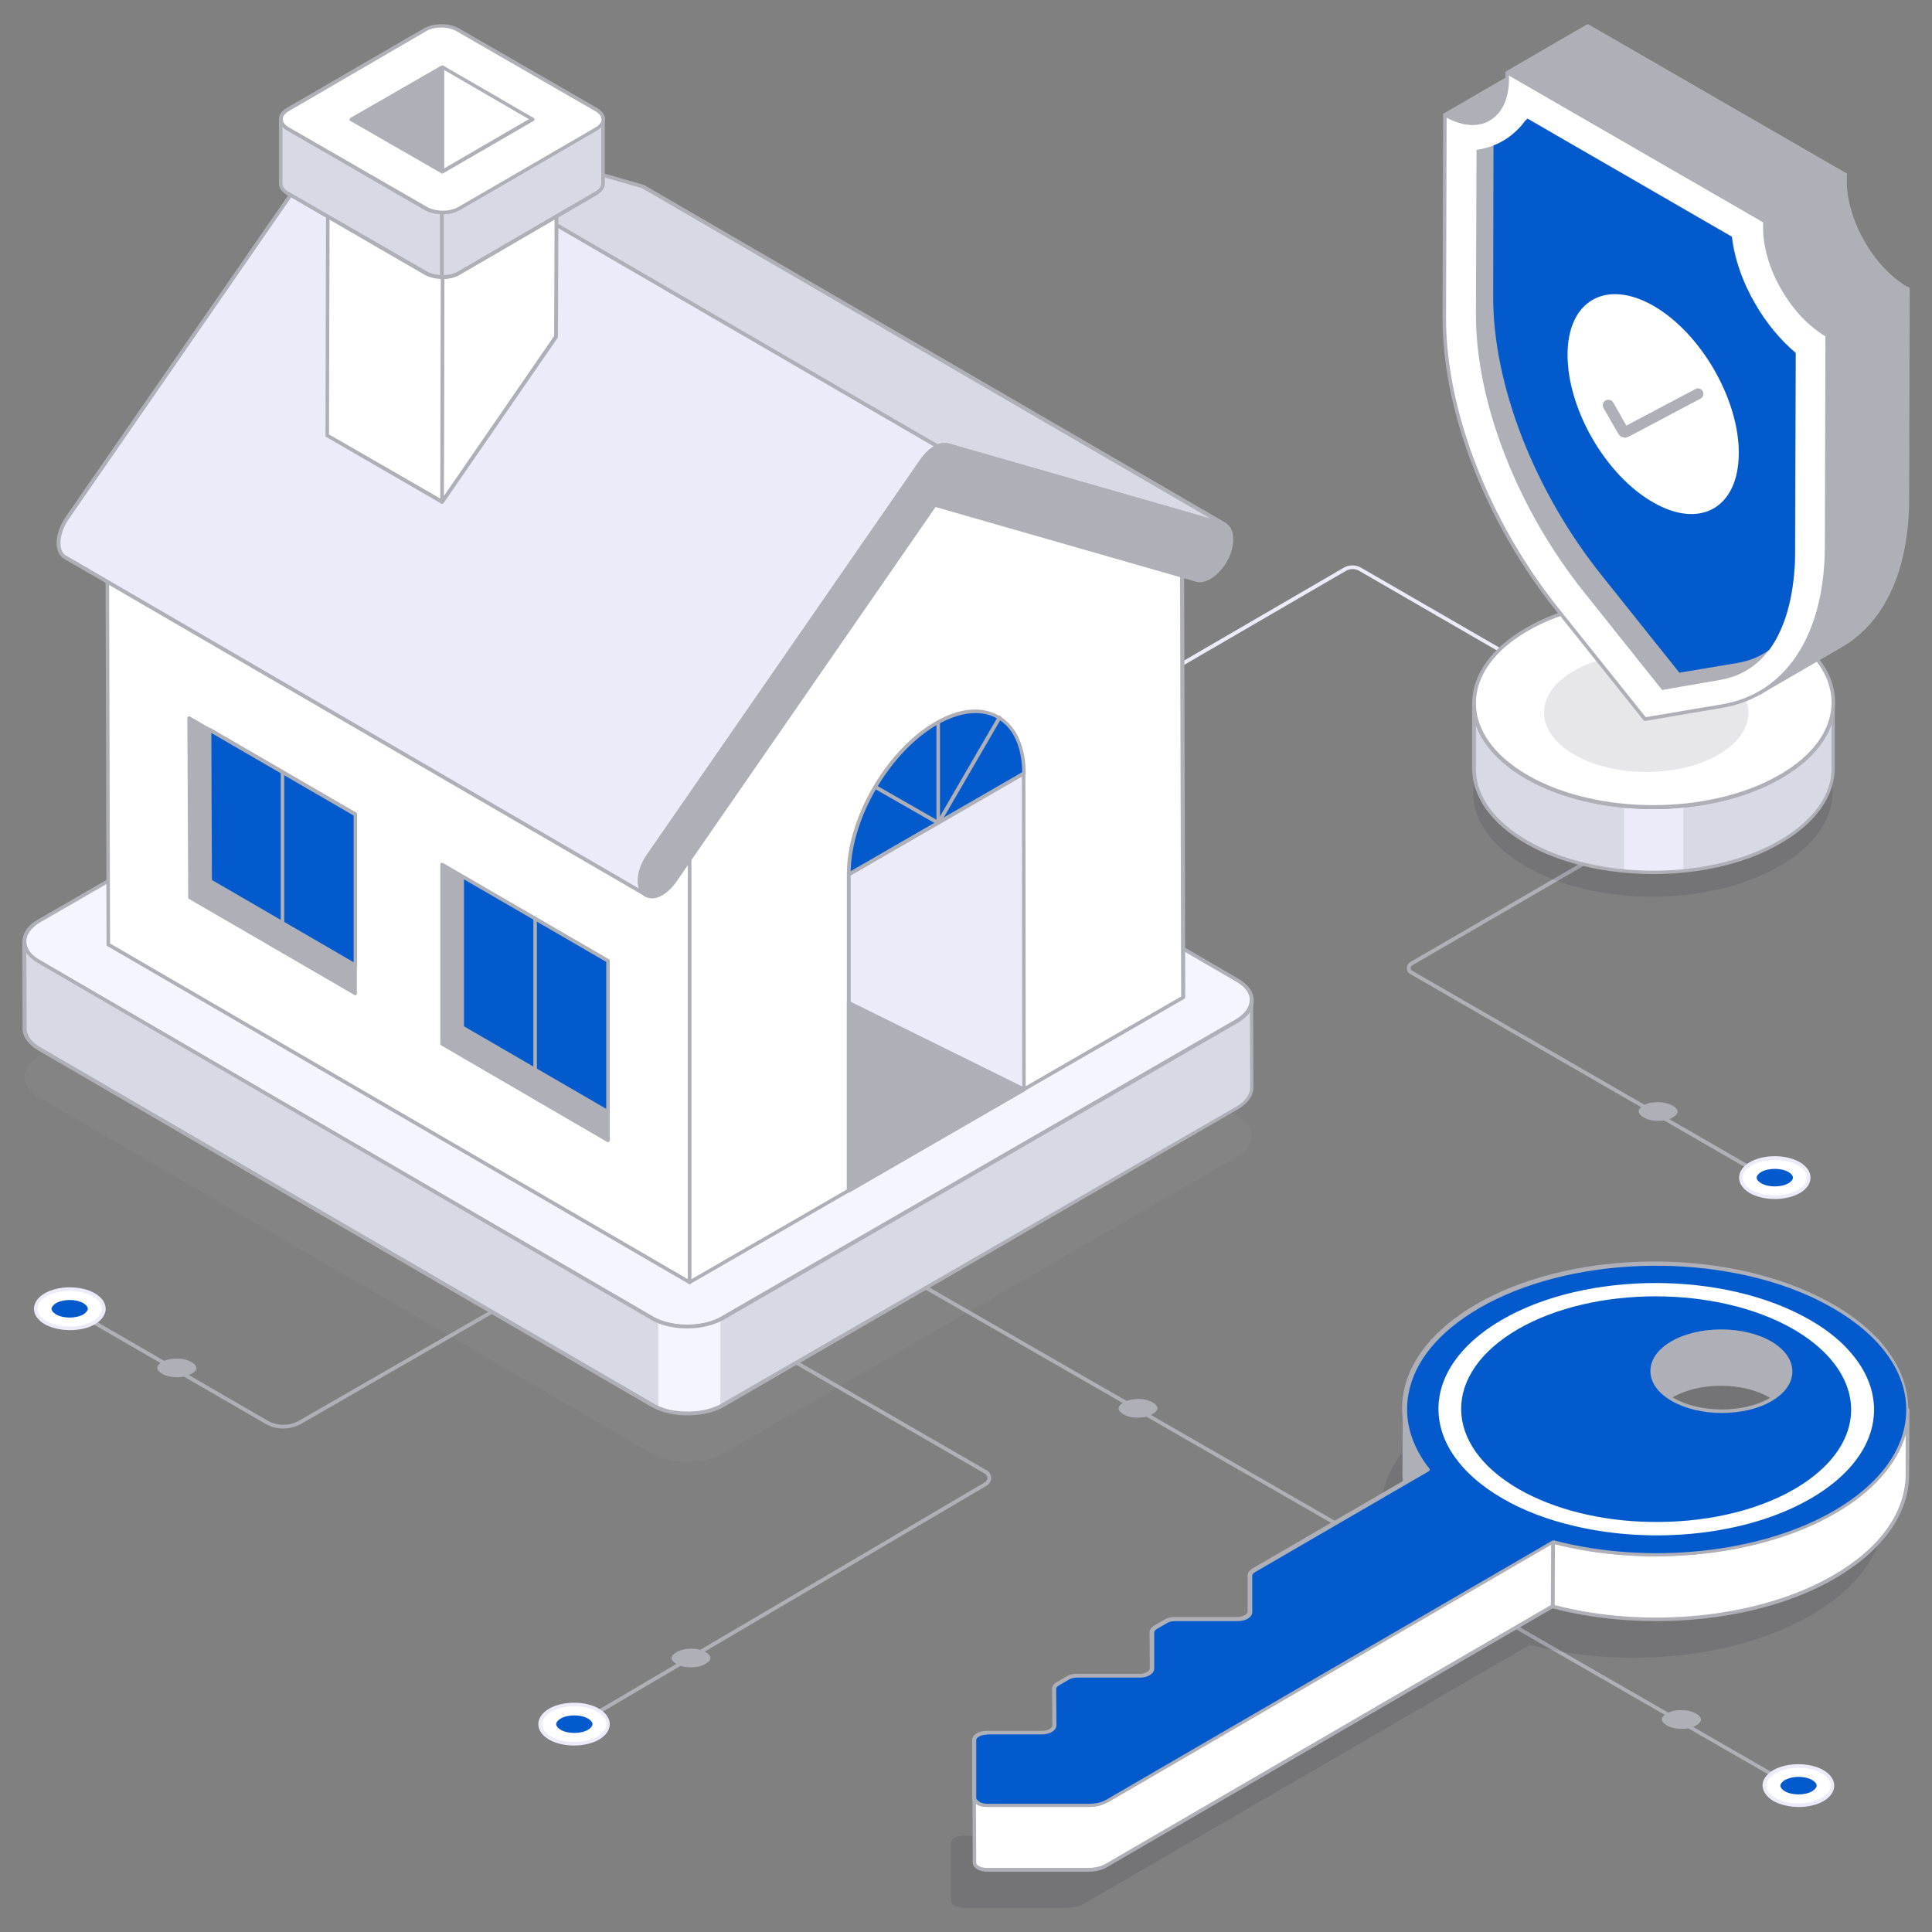 <svg width="180" height="180" viewBox="0 0 180 180" fill="none" xmlns="http://www.w3.org/2000/svg">
<rect x="0" y="0" width="180" height="180" fill="#808080" stroke="none"/>
<path d="M168.026 167.182C167.999 167.182 167.972 167.182 167.945 167.154L81.79 117.6C81.708 117.545 81.681 117.436 81.735 117.354C81.79 117.273 81.899 117.245 81.981 117.3L168.108 166.854C168.19 166.909 168.217 167.018 168.163 167.1C168.135 167.127 168.081 167.182 168.026 167.182Z" fill="#AEAFB7"/>
<path d="M165.355 167.645C164.1 166.936 164.1 165.763 165.327 165.054C166.554 164.345 168.573 164.345 169.827 165.054C171.082 165.763 171.082 166.936 169.854 167.645C168.6 168.354 166.582 168.354 165.355 167.645Z" fill="white"/>
<path d="M167.591 168.354C166.745 168.354 165.9 168.163 165.245 167.809C164.591 167.427 164.236 166.909 164.209 166.363C164.209 165.818 164.564 165.3 165.218 164.918C166.5 164.182 168.6 164.182 169.882 164.918C170.536 165.3 170.891 165.818 170.891 166.363C170.891 166.909 170.536 167.427 169.882 167.809C169.282 168.163 168.436 168.354 167.591 168.354ZM167.564 164.7C166.773 164.7 166.009 164.863 165.409 165.218C164.864 165.518 164.564 165.927 164.564 166.363C164.564 166.8 164.864 167.209 165.409 167.509C166.609 168.191 168.545 168.191 169.718 167.509C170.264 167.209 170.564 166.8 170.564 166.363C170.564 165.927 170.264 165.518 169.718 165.218C169.145 164.863 168.354 164.7 167.564 164.7Z" fill="#EBEBF9"/>
<path d="M167.564 165.545C168.055 165.545 168.519 165.655 168.846 165.845C169.119 166.009 169.255 166.2 169.255 166.364C169.255 166.527 169.091 166.718 168.846 166.882C168.519 167.073 168.055 167.182 167.564 167.182C167.073 167.182 166.609 167.073 166.282 166.882C166.009 166.718 165.873 166.527 165.873 166.364C165.873 166.2 166.037 166.009 166.282 165.845C166.637 165.655 167.1 165.545 167.564 165.545Z" fill="#025ACD"/>
<path d="M165.818 110.591C165.79 110.591 165.763 110.591 165.736 110.564L131.372 90.737C131.181 90.627 131.072 90.437 131.072 90.191C131.072 89.973 131.181 89.755 131.372 89.646L165.518 69.818C165.6 69.764 165.709 69.791 165.763 69.873C165.818 69.955 165.79 70.064 165.709 70.118L131.563 89.946C131.481 90 131.427 90.082 131.427 90.191C131.427 90.3 131.481 90.382 131.563 90.437L165.927 110.264C166.009 110.318 166.036 110.428 165.981 110.509C165.927 110.537 165.872 110.591 165.818 110.591Z" fill="#AEAFB7"/>
<path d="M52.309 161.7C52.255 161.7 52.2 161.673 52.173 161.618C52.118 161.536 52.146 161.427 52.227 161.373L91.746 138.109C91.882 138.027 91.991 137.864 91.991 137.7C91.991 137.536 91.909 137.373 91.746 137.291L61.227 119.673C61.146 119.618 61.118 119.509 61.173 119.427C61.227 119.345 61.337 119.318 61.418 119.373L91.936 136.991C92.182 137.127 92.346 137.4 92.346 137.7C92.346 138 92.182 138.273 91.936 138.409L52.418 161.673C52.364 161.7 52.337 161.7 52.309 161.7Z" fill="#AEAFB7"/>
<path d="M26.373 133.091C25.8 133.091 25.227 132.954 24.737 132.654L6.491 122.1C6.409 122.045 6.382 121.936 6.437 121.854C6.491 121.773 6.6 121.745 6.682 121.8L24.927 132.354C25.828 132.873 26.973 132.873 27.873 132.354L46.255 121.773C46.337 121.718 46.446 121.745 46.5 121.827C46.555 121.909 46.528 122.018 46.446 122.073L28.064 132.654C27.518 132.954 26.946 133.091 26.373 133.091Z" fill="#AEAFB7"/>
<path d="M8.728 120.654C9.982 121.363 9.982 122.536 8.755 123.245C7.528 123.954 5.509 123.954 4.255 123.245C3 122.536 3 121.363 4.228 120.654C5.455 119.945 7.5 119.918 8.728 120.654Z" fill="white"/>
<path d="M6.519 123.927C5.673 123.927 4.828 123.736 4.173 123.382C3.519 123 3.164 122.482 3.164 121.936C3.164 121.391 3.519 120.873 4.173 120.491C5.455 119.754 7.555 119.754 8.837 120.491C9.491 120.873 9.846 121.391 9.846 121.936C9.846 122.482 9.491 123 8.837 123.382C8.182 123.763 7.337 123.927 6.519 123.927ZM6.491 120.273C5.7 120.273 4.937 120.436 4.337 120.791C3.791 121.091 3.491 121.5 3.491 121.936C3.491 122.373 3.791 122.782 4.337 123.082C5.537 123.763 7.473 123.763 8.646 123.082C9.191 122.782 9.491 122.373 9.491 121.936C9.491 121.5 9.191 121.091 8.646 120.791C8.046 120.436 7.255 120.273 6.491 120.273Z" fill="#EBEBF9"/>
<path d="M6.492 122.755C6.001 122.755 5.537 122.645 5.21 122.455C4.937 122.291 4.801 122.1 4.801 121.936C4.801 121.773 4.964 121.582 5.21 121.418C5.537 121.227 6.001 121.118 6.492 121.118C6.983 121.118 7.446 121.227 7.774 121.418C8.046 121.582 8.183 121.773 8.183 121.936C8.183 122.1 8.019 122.291 7.774 122.455C7.446 122.645 6.983 122.755 6.492 122.755Z" fill="#025ACD"/>
<path d="M16.501 128.318C15.983 128.318 15.465 128.209 15.11 127.991C14.81 127.827 14.646 127.609 14.646 127.445C14.646 127.255 14.81 127.064 15.083 126.9C15.437 126.682 15.928 126.573 16.447 126.573C16.965 126.573 17.483 126.682 17.837 126.9C18.137 127.064 18.301 127.282 18.301 127.445C18.301 127.636 18.137 127.827 17.865 127.991C17.51 128.182 17.019 128.318 16.501 128.318Z" fill="#AEAFB7"/>
<path d="M92.128 72.491C92.073 72.491 92.019 72.464 91.991 72.409C91.937 72.327 91.964 72.218 92.046 72.164L125.209 52.882C125.7 52.609 126.3 52.609 126.791 52.882L160.173 72.164C160.255 72.218 160.282 72.327 160.228 72.409C160.173 72.491 160.064 72.518 159.982 72.464L126.628 53.182C126.246 52.964 125.782 52.964 125.4 53.182L92.237 72.464C92.21 72.491 92.155 72.491 92.128 72.491Z" fill="#EBEBF9"/>
<path d="M163.118 111C161.891 110.291 161.863 109.118 163.091 108.409C164.318 107.7 166.336 107.7 167.563 108.409C168.791 109.118 168.818 110.291 167.591 111C166.363 111.709 164.372 111.709 163.118 111Z" fill="white"/>
<path d="M165.355 111.709C164.509 111.709 163.664 111.518 163.036 111.163C162.382 110.782 162.027 110.263 162.027 109.718C162.027 109.172 162.382 108.654 163.036 108.272C164.318 107.536 166.391 107.536 167.673 108.272C168.327 108.654 168.682 109.172 168.682 109.718C168.682 110.263 168.327 110.782 167.673 111.163C167.046 111.518 166.2 111.709 165.355 111.709ZM163.2 110.863C164.4 111.545 166.309 111.545 167.509 110.863C168.055 110.563 168.355 110.154 168.355 109.718C168.355 109.282 168.055 108.872 167.509 108.572C166.309 107.891 164.4 107.891 163.2 108.572C162.655 108.872 162.355 109.282 162.355 109.718C162.355 110.127 162.655 110.536 163.2 110.863Z" fill="#EBEBF9"/>
<path d="M165.355 108.9C165.846 108.9 166.31 109.009 166.637 109.2C166.91 109.364 167.046 109.554 167.046 109.718C167.046 109.882 166.91 110.073 166.637 110.236C166.31 110.427 165.846 110.536 165.355 110.536C164.864 110.536 164.4 110.427 164.073 110.236C163.8 110.073 163.664 109.882 163.664 109.718C163.664 109.554 163.8 109.364 164.073 109.2C164.4 109.009 164.864 108.9 165.355 108.9Z" fill="#025ACD"/>
<path d="M154.445 102.682C154.963 102.682 155.454 102.791 155.836 103.009C156.136 103.173 156.299 103.391 156.299 103.554C156.299 103.745 156.136 103.936 155.863 104.1C155.508 104.318 155.017 104.427 154.499 104.427C153.981 104.427 153.49 104.318 153.136 104.1C152.836 103.936 152.672 103.718 152.672 103.554C152.672 103.363 152.836 103.173 153.108 103.009C153.408 102.791 153.926 102.682 154.445 102.682Z" fill="#AEAFB7"/>
<path d="M55.718 161.918C56.945 161.209 56.972 160.036 55.745 159.327C54.518 158.618 52.499 158.618 51.272 159.327C50.045 160.036 50.018 161.209 51.245 161.918C52.472 162.627 54.49 162.655 55.718 161.918Z" fill="white"/>
<path d="M53.482 162.627C52.636 162.627 51.791 162.436 51.163 162.082C50.509 161.7 50.154 161.182 50.154 160.636C50.154 160.091 50.509 159.573 51.163 159.191C52.445 158.455 54.545 158.455 55.8 159.191C56.454 159.573 56.809 160.091 56.809 160.636C56.809 161.182 56.454 161.7 55.8 162.082C55.172 162.436 54.327 162.627 53.482 162.627ZM53.509 158.973C52.718 158.973 51.954 159.136 51.354 159.491C50.809 159.818 50.509 160.227 50.509 160.636C50.509 161.073 50.809 161.455 51.354 161.782C52.527 162.464 54.463 162.464 55.663 161.782C56.209 161.455 56.509 161.045 56.509 160.636C56.509 160.2 56.209 159.818 55.663 159.491C55.063 159.136 54.3 158.973 53.509 158.973Z" fill="#EBEBF9"/>
<path d="M53.509 159.818C53.018 159.818 52.555 159.927 52.227 160.118C51.955 160.282 51.818 160.473 51.818 160.637C51.818 160.8 51.955 160.991 52.227 161.155C52.555 161.346 53.018 161.455 53.509 161.455C54 161.455 54.464 161.346 54.791 161.155C55.064 160.991 55.2 160.8 55.2 160.637C55.2 160.473 55.064 160.282 54.791 160.118C54.464 159.927 54 159.818 53.509 159.818Z" fill="#025ACD"/>
<path d="M64.417 153.6C63.899 153.6 63.408 153.709 63.026 153.927C62.726 154.091 62.562 154.309 62.562 154.473C62.562 154.664 62.726 154.855 62.999 155.018C63.353 155.236 63.844 155.346 64.362 155.346C64.881 155.346 65.372 155.236 65.726 155.018C66.026 154.855 66.19 154.636 66.19 154.473C66.19 154.282 66.026 154.091 65.753 153.927C65.426 153.709 64.935 153.6 64.417 153.6Z" fill="#AEAFB7"/>
<path d="M106.064 130.336C105.545 130.336 105.054 130.446 104.673 130.664C104.373 130.827 104.209 131.046 104.209 131.209C104.209 131.4 104.373 131.591 104.645 131.755C105 131.973 105.491 132.082 106.009 132.082C106.527 132.082 107.018 131.973 107.373 131.755C107.673 131.591 107.836 131.373 107.836 131.209C107.836 131.018 107.673 130.827 107.4 130.664C107.073 130.473 106.582 130.336 106.064 130.336Z" fill="#AEAFB7"/>
<g opacity="0.1">
<path d="M3.653 98.4C1.826 99.464 1.826 101.155 3.626 102.218L60.762 135.436C62.562 136.473 65.508 136.473 67.335 135.436L115.253 107.755C117.08 106.691 117.08 105 115.28 103.964L58.144 70.746C56.344 69.682 53.399 69.682 51.571 70.746L3.653 98.4Z" fill="#AEAFB7"/>
</g>
<path d="M3.653 85.8C1.826 86.864 1.826 88.554 3.626 89.618L60.762 122.836C62.562 123.873 65.508 123.873 67.335 122.836L115.253 95.154C117.08 94.091 117.08 92.4 115.28 91.364L58.144 58.118C56.344 57.054 53.399 57.054 51.571 58.118L3.653 85.8Z" fill="#F5F5FF"/>
<path d="M64.036 123.764C62.809 123.764 61.609 123.491 60.681 122.945L3.545 89.754C2.618 89.209 2.1 88.5 2.1 87.709C2.1 86.918 2.618 86.182 3.545 85.664L51.463 57.982C53.318 56.918 56.345 56.918 58.2 57.982L115.363 91.173C116.291 91.718 116.809 92.427 116.809 93.218C116.809 94.009 116.291 94.745 115.336 95.264L67.418 122.945C66.49 123.491 65.263 123.764 64.036 123.764ZM3.736 85.936C2.918 86.427 2.454 87.055 2.454 87.709C2.454 88.364 2.891 88.991 3.709 89.454L60.845 122.673C62.59 123.682 65.481 123.682 67.254 122.673L115.172 94.991C115.991 94.5 116.454 93.873 116.454 93.218C116.454 92.564 116.018 91.936 115.2 91.473L58.063 58.255C56.318 57.245 53.427 57.245 51.654 58.255L3.736 85.936Z" fill="#AEAFB7"/>
<path d="M116.646 101.318C116.646 102 116.182 102.709 115.282 103.254L67.391 130.882L67.337 130.909C66.464 131.4 65.346 131.673 64.2 131.7C62.946 131.727 61.718 131.482 60.764 130.936L3.655 97.718C2.755 97.2 2.318 96.518 2.318 95.809L2.291 87.709C2.291 88.391 2.755 89.073 3.655 89.591L60.791 122.809C61.746 123.354 63 123.627 64.255 123.573C65.373 123.545 66.491 123.3 67.364 122.809L67.418 122.782L115.282 95.154C116.209 94.609 116.646 93.927 116.646 93.245V101.318Z" fill="#D7D9E5"/>
<path d="M64.255 78.218L9.982 46.746L10.091 88.009L64.255 119.455V78.218Z" fill="white"/>
<path d="M64.255 119.646C64.227 119.646 64.2 119.646 64.173 119.618L10.009 88.146C9.955 88.118 9.927 88.064 9.927 88.009L9.818 46.746C9.818 46.691 9.846 46.637 9.9 46.609C9.955 46.582 10.009 46.582 10.064 46.609L64.337 78.082C64.391 78.109 64.418 78.164 64.418 78.218V119.455C64.418 119.509 64.391 119.564 64.337 119.591C64.309 119.618 64.282 119.646 64.255 119.646ZM10.255 87.9L64.091 119.182V78.328L10.146 47.046L10.255 87.9Z" fill="#AEAFB7"/>
<path d="M17.619 66.9L33.11 75.873V92.564L17.701 83.619L17.619 66.9Z" fill="#AEAFB7"/>
<path d="M33.11 92.728C33.082 92.728 33.055 92.728 33.028 92.701L17.619 83.755C17.564 83.728 17.537 83.673 17.537 83.619L17.455 66.9C17.455 66.846 17.482 66.791 17.537 66.764C17.591 66.737 17.646 66.737 17.701 66.764L33.164 75.737C33.219 75.764 33.246 75.819 33.246 75.873V92.564C33.246 92.619 33.219 92.673 33.164 92.701C33.164 92.728 33.137 92.728 33.11 92.728ZM17.864 83.51L32.919 92.264V75.955L17.782 67.173L17.864 83.51Z" fill="#AEAFB7"/>
<path d="M56.647 89.537V106.255L41.184 97.255V80.537L56.647 89.537Z" fill="#AEAFB7"/>
<path d="M56.647 106.419C56.62 106.419 56.592 106.419 56.565 106.391L41.101 97.391C41.047 97.364 41.02 97.309 41.02 97.255V80.537C41.02 80.482 41.047 80.428 41.101 80.4C41.156 80.373 41.21 80.373 41.265 80.4L56.729 89.373C56.783 89.4 56.81 89.455 56.81 89.509V106.228C56.81 106.282 56.783 106.337 56.729 106.364C56.701 106.419 56.674 106.419 56.647 106.419ZM41.347 97.146L56.483 105.928V89.591L41.347 80.809V97.146Z" fill="#AEAFB7"/>
<path d="M33.109 75.873V89.946L19.555 82.064L19.5 67.991L33.109 75.873Z" fill="#025ACD"/>
<path d="M33.109 90.109C33.081 90.109 33.054 90.109 33.027 90.082L19.5 82.2C19.445 82.173 19.418 82.118 19.418 82.064L19.363 67.964C19.363 67.909 19.391 67.855 19.445 67.828C19.5 67.8 19.554 67.8 19.609 67.828L33.191 75.709C33.245 75.737 33.272 75.791 33.272 75.846V89.918C33.272 89.973 33.245 90.028 33.191 90.055C33.163 90.109 33.136 90.109 33.109 90.109ZM19.745 81.982L32.945 89.646V75.982L19.691 68.291L19.745 81.982Z" fill="#AEAFB7"/>
<path d="M56.646 89.537V103.637L43.037 95.727V81.627L56.646 89.537Z" fill="#025ACD"/>
<path d="M56.646 103.8C56.618 103.8 56.591 103.8 56.564 103.773L42.955 95.864C42.9 95.837 42.873 95.782 42.873 95.728V81.655C42.873 81.6 42.9 81.546 42.955 81.519C43.009 81.491 43.064 81.491 43.118 81.519L56.728 89.4C56.782 89.428 56.809 89.482 56.809 89.537V103.637C56.809 103.691 56.782 103.746 56.728 103.773C56.7 103.8 56.673 103.8 56.646 103.8ZM43.228 95.618L56.482 103.309V89.618L43.228 81.928V95.618Z" fill="#AEAFB7"/>
<path d="M49.855 99.736C49.773 99.736 49.691 99.654 49.691 99.573V85.664C49.691 85.582 49.773 85.5 49.855 85.5C49.937 85.5 50.019 85.582 50.019 85.664V99.573C50.019 99.654 49.937 99.736 49.855 99.736Z" fill="#AEAFB7"/>
<path d="M26.318 86.1C26.236 86.1 26.154 86.018 26.154 85.936V72.027C26.154 71.946 26.236 71.864 26.318 71.864C26.4 71.864 26.482 71.946 26.482 72.027V85.936C26.482 86.018 26.4 86.1 26.318 86.1Z" fill="#AEAFB7"/>
<path d="M87.056 45.055L64.256 78.218V119.455L110.238 92.918L110.129 51.682L87.056 45.055Z" fill="white"/>
<path d="M64.255 119.646C64.228 119.646 64.201 119.646 64.174 119.618C64.119 119.591 64.092 119.537 64.092 119.482V78.218C64.092 78.191 64.092 78.136 64.119 78.109L86.946 44.946C87.001 44.891 87.055 44.864 87.137 44.891L110.183 51.518C110.265 51.546 110.319 51.6 110.319 51.682L110.428 92.918C110.428 92.973 110.401 93.027 110.346 93.055L64.365 119.591C64.31 119.618 64.283 119.646 64.255 119.646ZM64.419 78.273V119.182L110.046 92.837L109.937 51.818L87.137 45.273L64.419 78.273Z" fill="#AEAFB7"/>
<path d="M79.065 81.491C79.037 76.309 82.692 70.009 87.192 67.391C91.692 64.773 95.374 66.873 95.401 72.055L79.065 81.491Z" fill="#025ACD"/>
<path d="M79.064 81.655C79.037 81.655 79.01 81.655 78.982 81.628C78.928 81.6 78.9 81.546 78.9 81.491C78.873 76.255 82.582 69.873 87.11 67.255C89.346 65.946 91.473 65.755 93.082 66.682C94.664 67.609 95.564 69.519 95.564 72.082C95.564 72.137 95.537 72.191 95.482 72.219L79.146 81.655C79.146 81.655 79.091 81.655 79.064 81.655ZM90.873 66.437C89.782 66.437 88.555 66.819 87.3 67.528C82.937 70.064 79.364 76.119 79.255 81.164L95.237 71.946C95.21 69.573 94.391 67.773 92.919 66.955C92.319 66.6 91.637 66.437 90.873 66.437Z" fill="#AEAFB7"/>
<path d="M87.41 76.855C87.328 76.855 87.246 76.773 87.246 76.692V67.31C87.246 67.228 87.328 67.146 87.41 67.146C87.492 67.146 87.573 67.228 87.573 67.31V76.692C87.573 76.773 87.492 76.855 87.41 76.855Z" fill="#AEAFB7"/>
<path d="M87.408 76.664L93.108 66.873Z" fill="white"/>
<path d="M87.409 76.855C87.382 76.855 87.354 76.855 87.327 76.828C87.245 76.773 87.218 76.664 87.272 76.582L92.972 66.764C93.027 66.682 93.136 66.655 93.218 66.71C93.3 66.764 93.327 66.873 93.272 66.955L87.573 76.773C87.518 76.828 87.463 76.855 87.409 76.855Z" fill="#AEAFB7"/>
<path d="M87.409 76.664L81.545 73.336Z" fill="white"/>
<path d="M87.409 76.855C87.382 76.855 87.355 76.855 87.327 76.828L81.464 73.473C81.382 73.418 81.355 73.309 81.409 73.228C81.464 73.146 81.573 73.118 81.655 73.173L87.518 76.528C87.6 76.582 87.627 76.691 87.573 76.773C87.518 76.828 87.464 76.855 87.409 76.855Z" fill="#AEAFB7"/>
<path d="M79.064 81.491V110.891L95.401 101.482L95.374 72.082L79.064 81.491Z" fill="#EBEBF9"/>
<path d="M79.064 111.082C79.037 111.082 79.01 111.082 78.982 111.055C78.928 111.028 78.9 110.973 78.9 110.918V81.491C78.9 81.437 78.928 81.382 78.982 81.355L95.291 71.946C95.346 71.918 95.4 71.918 95.455 71.946C95.51 71.973 95.537 72.028 95.537 72.082L95.564 101.482C95.564 101.537 95.537 101.591 95.482 101.618L79.146 111.055C79.146 111.055 79.091 111.082 79.064 111.082ZM79.255 81.573V110.591L95.237 101.346L95.21 72.355L79.255 81.573Z" fill="#AEAFB7"/>
<path d="M34.2 10.009L59.782 17.345C59.864 17.373 59.946 17.4 60.001 17.454L114.164 48.927C114.11 48.9 114.028 48.873 113.946 48.845L88.364 41.455C88.064 41.373 87.71 41.427 87.355 41.591L33.191 10.118C33.546 9.982 33.901 9.9 34.2 10.009Z" fill="#D7D9E5"/>
<path d="M114.164 49.091C114.136 49.091 114.109 49.091 114.082 49.064C114.027 49.036 113.973 49.009 113.891 48.982L88.309 41.646C88.064 41.564 87.736 41.618 87.409 41.782C87.355 41.809 87.3 41.809 87.245 41.782L33.082 10.282C33.027 10.255 33 10.2 33 10.118C33 10.064 33.054 10.009 33.109 9.982C33.518 9.791 33.927 9.737 34.255 9.846L59.836 17.182C59.946 17.209 60.027 17.236 60.109 17.291L114.245 48.737C114.327 48.791 114.355 48.9 114.3 48.982C114.273 49.064 114.218 49.091 114.164 49.091ZM88.064 41.264C88.173 41.264 88.309 41.291 88.418 41.318L112.8 48.328L59.918 17.591C59.864 17.564 59.809 17.537 59.727 17.509L34.145 10.146C33.982 10.091 33.791 10.091 33.573 10.146L87.327 41.373C87.6 41.318 87.818 41.264 88.064 41.264Z" fill="#AEAFB7"/>
<path d="M6.274 48.245L31.747 11.427C32.101 10.909 32.538 10.5 32.974 10.227C33.056 10.2 33.11 10.145 33.192 10.118L87.356 41.591C87.274 41.618 87.219 41.645 87.138 41.7C86.701 41.945 86.265 42.355 85.91 42.9L60.438 79.718C59.538 81.027 59.347 82.609 60.056 83.264C60.11 83.318 60.165 83.373 60.247 83.4L6.056 51.927C6.001 51.9 5.919 51.845 5.865 51.791C5.183 51.136 5.374 49.554 6.274 48.245Z" fill="#EBEBF9"/>
<path d="M60.219 83.564C60.191 83.564 60.164 83.564 60.137 83.537L5.973 52.064C5.891 52.009 5.809 51.955 5.755 51.9C4.991 51.191 5.155 49.555 6.137 48.136L31.61 11.318C31.991 10.773 32.428 10.364 32.891 10.091C32.946 10.064 33.028 10.037 33.082 10.009C33.137 9.982 33.219 9.982 33.273 10.009L87.409 41.455C87.464 41.482 87.491 41.536 87.491 41.618C87.491 41.673 87.437 41.727 87.382 41.755C87.3 41.782 87.246 41.809 87.191 41.864C86.755 42.109 86.373 42.491 86.019 43.009L60.546 79.827C59.7 81.055 59.51 82.555 60.137 83.155C60.191 83.209 60.219 83.237 60.3 83.264C60.382 83.318 60.41 83.427 60.355 83.509C60.328 83.537 60.273 83.564 60.219 83.564ZM6.41 48.355C5.564 49.582 5.373 51.082 6 51.655C6.055 51.709 6.082 51.736 6.164 51.764L59.564 82.8C59.264 81.982 59.537 80.7 60.3 79.609L85.773 42.791C86.128 42.273 86.564 41.864 87 41.591L33.164 10.309C33.137 10.336 33.082 10.336 33.055 10.364C32.619 10.609 32.237 10.991 31.882 11.509L6.41 48.355Z" fill="#AEAFB7"/>
<path d="M87.109 41.7C86.673 41.946 86.236 42.355 85.882 42.901L60.409 79.719C59.509 81.028 59.318 82.609 60.027 83.264C60.436 83.646 61.036 83.619 61.663 83.264C62.1 83.019 62.536 82.609 62.891 82.091L87.136 47.046L111.491 54.028C111.873 54.137 112.309 54.028 112.718 53.782C113.345 53.428 113.945 52.746 114.354 51.901C115.036 50.455 114.845 49.091 113.945 48.819L88.364 41.455C87.982 41.373 87.545 41.455 87.109 41.7Z" fill="#AEAFB7"/>
<path d="M60.737 83.7C60.41 83.7 60.137 83.591 59.892 83.373C59.128 82.664 59.292 81 60.273 79.609L85.746 42.791C86.128 42.246 86.564 41.837 87.028 41.564C87.519 41.291 87.983 41.182 88.392 41.319L113.973 48.655C114.328 48.764 114.601 49.009 114.737 49.364C115.037 50.019 114.928 51 114.492 51.982C114.083 52.828 113.455 53.537 112.773 53.946C112.283 54.218 111.819 54.328 111.41 54.191L87.164 47.237L63.001 82.173C62.619 82.719 62.183 83.128 61.719 83.4C61.392 83.591 61.064 83.7 60.737 83.7ZM87.192 41.864C86.783 42.109 86.346 42.519 86.019 43.009L60.546 79.828C59.701 81.055 59.51 82.555 60.137 83.128C60.464 83.455 60.983 83.428 61.583 83.1C62.019 82.855 62.401 82.473 62.755 81.955L87.001 46.909C87.055 46.855 87.11 46.828 87.192 46.855L111.546 53.837C111.846 53.919 112.228 53.837 112.637 53.618C113.237 53.264 113.837 52.582 114.192 51.819C114.601 50.946 114.71 50.073 114.437 49.5C114.328 49.228 114.137 49.064 113.892 48.982L88.31 41.646C88.01 41.537 87.601 41.618 87.192 41.864Z" fill="#AEAFB7"/>
<path d="M51.873 17.509L51.818 31.336L41.182 46.745L41.236 23.7L51.873 17.509Z" fill="white"/>
<path d="M41.181 46.936C41.154 46.936 41.154 46.936 41.127 46.936C41.045 46.909 41.018 46.854 41.018 46.773L41.072 23.727C41.072 23.673 41.099 23.618 41.154 23.591L51.79 17.4C51.845 17.373 51.899 17.373 51.954 17.4C52.008 17.427 52.036 17.482 52.036 17.536L51.981 31.363C51.981 31.391 51.981 31.445 51.954 31.473L41.318 46.882C41.29 46.909 41.236 46.936 41.181 46.936ZM41.399 23.809L41.345 46.227L51.627 31.309L51.681 17.836L41.399 23.809Z" fill="#AEAFB7"/>
<path d="M41.236 23.7L41.181 46.745L30.463 40.581L30.517 17.509L41.236 23.7Z" fill="white"/>
<path d="M41.181 46.936C41.153 46.936 41.126 46.936 41.099 46.909L30.408 40.718C30.353 40.691 30.326 40.636 30.326 40.582L30.381 17.536C30.381 17.482 30.408 17.427 30.462 17.4C30.517 17.373 30.572 17.373 30.626 17.4L41.317 23.591C41.372 23.618 41.399 23.673 41.399 23.727L41.344 46.773C41.344 46.827 41.317 46.882 41.263 46.909C41.235 46.909 41.208 46.936 41.181 46.936ZM30.653 40.473L41.017 46.445L41.072 23.782L30.708 17.809L30.653 40.473Z" fill="#AEAFB7"/>
<path d="M49.609 11.1V18.682L41.209 17.673V6.218L49.609 11.1Z" fill="white"/>
<path d="M49.608 18.873L41.181 17.837C41.099 17.837 41.018 17.755 41.018 17.673V6.218C41.018 6.164 41.045 6.109 41.099 6.082C41.154 6.055 41.209 6.055 41.263 6.082L49.69 10.964C49.745 10.991 49.772 11.046 49.772 11.1V18.709C49.772 18.764 49.745 18.818 49.718 18.846C49.69 18.846 49.663 18.873 49.608 18.873ZM41.372 17.509L49.445 18.491V11.182L41.372 6.491V17.509Z" fill="#AEAFB7"/>
<path d="M41.208 6.218V17.673L32.727 18.709V11.1L41.208 6.218Z" fill="#AEAFB7"/>
<path d="M32.726 18.873C32.672 18.873 32.644 18.846 32.617 18.818C32.59 18.791 32.562 18.736 32.562 18.682V11.073C32.562 11.018 32.59 10.964 32.644 10.937L41.126 6.055C41.181 6.027 41.235 6.027 41.29 6.055C41.344 6.082 41.372 6.136 41.372 6.191V17.645C41.372 17.727 41.317 17.809 41.208 17.809L32.726 18.873ZM32.89 11.209V18.518L41.044 17.537V6.491L32.89 11.209Z" fill="#AEAFB7"/>
<path d="M56.182 11.1V17.127C56.182 17.455 55.963 17.782 55.554 18L42.763 25.446C41.918 25.936 40.527 25.936 39.682 25.446L26.809 18.027C26.372 17.782 26.154 17.455 26.154 17.127V11.1C26.154 11.427 26.372 11.755 26.809 12L39.682 19.418C40.527 19.909 41.918 19.909 42.791 19.418L55.582 11.973C55.963 11.755 56.182 11.427 56.182 11.1Z" fill="#D7D9E5"/>
<path d="M41.208 25.991C40.608 25.991 40.036 25.855 39.572 25.609L26.727 18.164C26.263 17.891 25.99 17.509 25.99 17.1V11.073C25.99 10.991 26.072 10.909 26.154 10.909C26.236 10.909 26.317 10.991 26.317 11.073C26.317 11.345 26.536 11.618 26.89 11.836L39.763 19.255C40.581 19.718 41.89 19.718 42.681 19.255L55.472 11.809C55.827 11.618 56.017 11.345 56.017 11.073C56.017 10.991 56.099 10.909 56.181 10.909C56.263 10.909 56.345 10.991 56.345 11.073V17.1C56.345 17.509 56.072 17.864 55.636 18.137L42.845 25.582C42.381 25.855 41.808 25.991 41.208 25.991ZM26.317 11.836V17.1C26.317 17.373 26.508 17.645 26.89 17.864L39.763 25.282C40.581 25.745 41.89 25.745 42.681 25.282L55.472 17.837C55.827 17.645 56.017 17.373 56.017 17.1V11.836C55.908 11.945 55.799 12.027 55.636 12.109L42.845 19.555C41.917 20.073 40.499 20.073 39.572 19.555L26.727 12.136C26.563 12.055 26.427 11.945 26.317 11.836Z" fill="#AEAFB7"/>
<path d="M55.554 12L42.763 19.446C42.327 19.691 41.727 19.827 41.154 19.8V25.827C41.727 25.827 42.3 25.718 42.736 25.473L55.527 18.027C55.936 17.782 56.154 17.455 56.154 17.155V11.127C56.182 11.427 55.963 11.755 55.554 12Z" fill="#D7D9E5"/>
<path d="M41.208 25.991C41.181 25.991 41.181 25.991 41.154 25.991C41.072 25.991 40.99 25.909 40.99 25.827V19.8C40.99 19.746 41.017 19.718 41.045 19.691C41.072 19.664 41.127 19.664 41.154 19.637H41.208C41.754 19.637 42.272 19.5 42.654 19.282L55.445 11.836C55.799 11.646 55.99 11.373 55.99 11.1C55.99 11.018 56.072 10.937 56.154 10.937C56.236 10.937 56.318 11.018 56.318 11.1V17.127C56.318 17.537 56.045 17.891 55.608 18.164L42.818 25.609C42.408 25.855 41.836 25.991 41.208 25.991ZM41.345 19.964V25.637C41.863 25.609 42.327 25.5 42.681 25.282L55.472 17.837C55.827 17.646 56.017 17.373 56.017 17.1V11.836C55.908 11.946 55.799 12.027 55.636 12.109L42.845 19.555C42.436 19.8 41.917 19.936 41.345 19.964Z" fill="#AEAFB7"/>
<path d="M55.554 10.2C56.399 10.691 56.427 11.509 55.554 12L42.763 19.418C41.917 19.909 40.527 19.909 39.681 19.418L26.808 12C25.963 11.509 25.936 10.691 26.808 10.2L39.599 2.782C40.445 2.291 41.836 2.291 42.681 2.782L55.554 10.2ZM41.208 15.982L49.636 11.1L41.208 6.218L32.727 11.1L41.208 15.982Z" fill="white"/>
<path d="M41.236 19.964C40.636 19.964 40.063 19.827 39.599 19.582L26.727 12.136C26.263 11.864 25.99 11.482 25.99 11.1C25.99 10.691 26.236 10.336 26.699 10.064L39.49 2.645C40.39 2.127 41.863 2.127 42.763 2.645L55.636 10.064C56.099 10.336 56.372 10.718 56.372 11.1C56.372 11.509 56.127 11.864 55.663 12.136L42.872 19.555C42.408 19.827 41.808 19.964 41.236 19.964ZM41.127 2.564C40.608 2.564 40.063 2.673 39.681 2.918L26.89 10.364C26.536 10.582 26.345 10.827 26.345 11.1C26.345 11.373 26.536 11.646 26.918 11.864L39.79 19.282C40.608 19.745 41.917 19.745 42.708 19.282L55.499 11.864C55.854 11.646 56.045 11.4 56.045 11.127C56.045 10.855 55.854 10.582 55.472 10.364L42.599 2.945C42.19 2.7 41.645 2.564 41.127 2.564ZM41.208 16.173C41.181 16.173 41.154 16.173 41.127 16.145L32.645 11.264C32.59 11.236 32.563 11.182 32.563 11.127C32.563 11.073 32.59 11.018 32.645 10.991L41.127 6.109C41.181 6.082 41.236 6.082 41.29 6.109L49.718 10.991C49.772 11.018 49.799 11.073 49.799 11.127C49.799 11.182 49.772 11.236 49.718 11.264L41.29 16.145C41.263 16.145 41.236 16.173 41.208 16.173ZM33.081 11.1L41.208 15.791L49.281 11.1L41.208 6.409L33.081 11.1Z" fill="#AEAFB7"/>
<path d="M67.118 122.918V131.045C66.3 131.454 65.263 131.673 64.227 131.7C63.218 131.727 62.181 131.563 61.336 131.182V123.082C62.209 123.436 63.218 123.6 64.227 123.573C65.263 123.545 66.272 123.327 67.118 122.918Z" fill="#F5F5FF"/>
<path d="M64.227 131.864C64.2 131.864 64.2 131.864 64.172 131.864C62.836 131.891 61.609 131.591 60.681 131.073L3.545 97.855C2.618 97.309 2.1 96.573 2.1 95.809L2.072 87.709C2.072 87.627 2.154 87.545 2.236 87.545C2.318 87.545 2.4 87.627 2.4 87.709C2.4 88.364 2.863 88.964 3.681 89.427L60.818 122.645C61.718 123.164 62.918 123.436 64.2 123.409C65.345 123.382 66.436 123.109 67.227 122.645L67.254 122.618L115.145 94.964C115.963 94.473 116.427 93.845 116.427 93.191C116.427 93.109 116.509 93.027 116.59 93.027C116.672 93.027 116.754 93.109 116.754 93.191L116.781 101.291C116.781 102.082 116.263 102.818 115.309 103.364L67.445 131.073C66.6 131.564 65.454 131.836 64.227 131.864ZM64.227 131.509H64.281C65.427 131.482 66.49 131.209 67.281 130.745L67.309 130.718L115.2 103.091C116.018 102.6 116.481 101.973 116.481 101.318L116.454 94.282C116.209 94.664 115.827 94.991 115.336 95.291L67.445 122.945C66.572 123.436 65.427 123.736 64.227 123.764C62.89 123.791 61.609 123.518 60.681 122.973L3.545 89.727C3.054 89.454 2.7 89.127 2.454 88.773L2.481 95.809C2.481 96.464 2.918 97.091 3.736 97.555L60.872 130.745C61.745 131.291 62.945 131.536 64.227 131.509Z" fill="#AEAFB7"/>
<g opacity="0.1">
<path d="M168.764 150.463C161.673 154.582 151.173 155.509 142.528 153.245L101.018 177.354C100.555 177.627 99.928 177.763 99.273 177.763H89.809C89.482 177.763 89.182 177.682 88.991 177.573C88.773 177.436 88.609 177.273 88.609 177.082V171.682C88.609 171.3 89.127 171.027 89.782 171.027H94.937C95.564 171.027 96.082 170.727 96.082 170.345L96.055 166.964C96.055 166.773 96.191 166.609 96.382 166.473L97.364 165.9C97.582 165.764 97.882 165.709 98.182 165.709H104.018C104.646 165.709 105.164 165.409 105.164 165.027L105.137 161.645C105.137 161.454 105.273 161.291 105.464 161.154L106.446 160.582C106.664 160.445 106.964 160.391 107.264 160.391H113.1C113.728 160.391 114.246 160.091 114.273 159.736L114.246 156.354C114.246 156.164 114.382 156 114.573 155.864L130.773 146.454C126.818 141.436 128.4 135.354 135.464 131.236C144.573 125.945 159.409 125.918 168.6 131.236C177.818 136.582 177.873 145.173 168.764 150.463Z" fill="#0B0E28"/>
</g>
<path d="M166.828 127.773L166.8 132.654C166.8 131.7 166.173 130.745 164.891 130.009C162.355 128.536 158.291 128.536 155.782 130.009C154.528 130.745 153.928 131.673 153.9 132.627L153.928 127.745C153.928 126.791 154.555 125.863 155.809 125.127C158.319 123.682 162.382 123.682 164.919 125.127C166.2 125.863 166.828 126.818 166.828 127.773Z" fill="#AEAFB7"/>
<path d="M166.8 132.845C166.718 132.845 166.636 132.764 166.636 132.682C166.636 131.754 165.982 130.854 164.809 130.173C162.327 128.754 158.318 128.754 155.864 130.173C154.718 130.827 154.091 131.727 154.091 132.627C154.091 132.709 154.009 132.791 153.927 132.791C153.845 132.791 153.764 132.709 153.764 132.627L153.791 127.745C153.791 126.682 154.5 125.7 155.755 124.991C158.318 123.518 162.464 123.518 165.027 124.991C166.309 125.727 167.018 126.736 167.018 127.8L166.991 132.682C166.964 132.764 166.882 132.845 166.8 132.845ZM160.336 128.754C162.027 128.754 163.691 129.136 165 129.873C165.764 130.309 166.309 130.854 166.636 131.427V127.8C166.636 126.873 165.982 125.973 164.809 125.291C162.327 123.873 158.318 123.873 155.864 125.291C154.718 125.945 154.091 126.845 154.091 127.773V131.4C154.418 130.827 154.964 130.309 155.7 129.9C156.982 129.109 158.645 128.754 160.336 128.754Z" fill="#AEAFB7"/>
<path d="M136.255 139.909C134.919 138.982 133.828 137.973 132.983 136.909C131.564 135.109 130.855 133.173 130.855 131.236L130.828 137.264C130.828 139.2 131.537 141.136 132.955 142.936C133.801 144 134.892 145.009 136.228 145.964V139.909H136.255Z" fill="#AEAFB7"/>
<path d="M136.255 146.127C136.228 146.127 136.173 146.127 136.146 146.1C134.81 145.173 133.691 144.136 132.819 143.045C131.4 141.245 130.664 139.255 130.664 137.264L130.691 131.236C130.691 131.155 130.773 131.073 130.855 131.073C130.937 131.073 131.019 131.155 131.019 131.236C131.019 133.145 131.728 135.082 133.091 136.8C133.937 137.864 135.028 138.873 136.31 139.773C136.364 139.8 136.391 139.855 136.391 139.909V145.936C136.391 145.991 136.364 146.045 136.31 146.1C136.31 146.1 136.282 146.127 136.255 146.127ZM131.046 133.555V137.236C131.046 139.145 131.755 141.082 133.119 142.8C133.91 143.782 134.891 144.736 136.091 145.582V139.964C134.782 139.036 133.719 138.055 132.873 136.964C132 135.927 131.4 134.755 131.046 133.555Z" fill="#AEAFB7"/>
<path d="M170.919 140.891C163.829 145.009 153.329 145.936 144.683 143.673C142.174 143.018 139.856 142.091 137.783 140.918C137.783 140.918 137.783 140.918 137.756 140.918V146.945C139.801 148.145 142.147 149.045 144.656 149.7C153.301 151.963 163.801 151.036 170.892 146.918C175.419 144.273 177.683 140.836 177.71 137.4L177.738 131.373C177.71 134.809 175.447 138.245 170.919 140.891Z" fill="white"/>
<path d="M154.283 151.036C151.01 151.036 147.71 150.654 144.628 149.836C142.065 149.154 139.719 148.227 137.701 147.054C137.646 147.027 137.619 146.973 137.619 146.891V140.863C137.619 140.809 137.646 140.754 137.701 140.727C137.756 140.7 137.81 140.7 137.865 140.727C139.883 141.9 142.201 142.827 144.737 143.482C153.546 145.8 164.046 144.682 170.837 140.727C175.174 138.218 177.546 134.891 177.574 131.345C177.574 131.263 177.656 131.182 177.737 131.182C177.819 131.182 177.901 131.263 177.901 131.345L177.874 137.373C177.874 141.027 175.419 144.463 170.974 147.054C166.501 149.673 160.446 151.036 154.283 151.036ZM137.946 146.809C139.937 147.927 142.201 148.854 144.71 149.509C153.519 151.827 164.019 150.709 170.81 146.754C175.146 144.245 177.519 140.918 177.546 137.373V133.691C176.728 136.445 174.465 139.009 171.001 141C164.128 145.009 153.519 146.127 144.628 143.782C142.146 143.127 139.91 142.254 137.946 141.136V146.809Z" fill="#AEAFB7"/>
<path d="M144.682 143.646L144.655 149.673L103.145 173.782C102.682 174.055 102.055 174.191 101.4 174.191H91.936C91.609 174.191 91.309 174.109 91.118 174C90.9 173.864 90.791 173.7 90.791 173.536L90.764 168.136V167.509C90.764 167.646 90.873 167.782 91.009 167.891C91.064 167.946 91.091 167.946 91.145 168C91.364 168.136 91.636 168.191 91.964 168.191H101.427C102.082 168.191 102.709 168.027 103.173 167.782L144.682 143.646Z" fill="white"/>
<path d="M101.427 174.382H91.963C91.636 174.382 91.309 174.3 91.063 174.164C90.79 174 90.627 173.782 90.627 173.536L90.6 167.509C90.6 167.427 90.681 167.346 90.763 167.346C90.845 167.346 90.927 167.4 90.927 167.509C90.927 167.591 91.009 167.673 91.118 167.755C91.145 167.782 91.172 167.809 91.2 167.809L91.254 167.836C91.445 167.946 91.691 168 91.99 168H101.454C102.054 168 102.681 167.864 103.118 167.591L144.627 143.482C144.681 143.455 144.736 143.455 144.791 143.482C144.845 143.509 144.872 143.564 144.872 143.618L144.845 149.646C144.845 149.7 144.818 149.755 144.763 149.782L103.254 173.891C102.763 174.218 102.109 174.382 101.427 174.382ZM90.927 168.055V168.136L90.954 173.536C90.954 173.646 91.036 173.782 91.2 173.864C91.418 173.973 91.663 174.027 91.936 174.027H101.4C102 174.027 102.627 173.891 103.063 173.618L144.491 149.536L144.518 143.918L103.281 167.891C102.791 168.164 102.136 168.327 101.454 168.327H91.99C91.636 168.327 91.336 168.246 91.063 168.109L91.009 168.082C90.981 168.082 90.954 168.082 90.927 168.055Z" fill="#AEAFB7"/>
<path d="M170.809 121.691C170.1 121.282 169.336 120.9 168.545 120.545C159.327 116.427 146.073 116.809 137.673 121.691C130.609 125.809 129.027 131.891 132.982 136.909L116.782 146.318C116.564 146.427 116.455 146.618 116.455 146.782V150.164C116.455 150.518 115.936 150.818 115.309 150.818H109.473C109.173 150.818 108.873 150.9 108.655 151.009L107.673 151.582C107.455 151.718 107.345 151.882 107.345 152.073L107.373 155.454C107.373 155.836 106.855 156.136 106.227 156.136H100.364C100.064 156.136 99.764 156.191 99.546 156.327L98.564 156.9C98.346 157.036 98.236 157.2 98.236 157.364L98.264 160.745C98.264 161.127 97.746 161.427 97.091 161.427H91.936C91.309 161.427 90.764 161.727 90.764 162.082V167.482C90.764 167.673 90.955 167.863 91.145 167.973C91.227 168.027 91.309 168.054 91.391 168.082C91.555 168.136 91.746 168.163 91.964 168.163H101.427C102.082 168.163 102.709 168 103.173 167.754L144.682 143.645C153.327 145.909 163.827 144.982 170.918 140.864C180.027 135.573 180 126.982 170.809 121.691ZM164.945 130.391C162.436 131.864 158.373 131.864 155.836 130.391C153.3 128.945 153.3 126.573 155.809 125.127C158.318 123.682 162.382 123.682 164.918 125.127C167.455 126.573 167.455 128.945 164.945 130.391Z" fill="#025ACD"/>
<path d="M101.427 168.354H91.963C91.745 168.354 91.527 168.327 91.336 168.273C91.227 168.245 91.145 168.191 91.036 168.136C90.736 167.973 90.572 167.727 90.572 167.509V162.109C90.572 161.645 91.145 161.263 91.909 161.263H97.063C97.636 161.263 98.045 160.991 98.045 160.745L98.018 157.363C98.018 157.118 98.154 156.9 98.427 156.736L99.409 156.163C99.654 156.027 99.954 155.945 100.309 155.945H106.145C106.718 155.945 107.127 155.673 107.127 155.454L107.1 152.073C107.1 151.827 107.263 151.609 107.536 151.445L108.518 150.873C108.763 150.736 109.09 150.654 109.418 150.654H115.254C115.827 150.654 116.236 150.382 116.236 150.163V146.782C116.236 146.536 116.4 146.318 116.645 146.154L132.654 136.854C130.963 134.618 130.309 132.163 130.772 129.709C131.372 126.573 133.69 123.763 137.509 121.527C145.854 116.673 159.19 116.182 168.545 120.382C169.281 120.709 170.045 121.091 170.809 121.527C175.309 124.118 177.79 127.609 177.79 131.291C177.79 134.973 175.336 138.409 170.89 141C164.018 144.982 153.463 146.127 144.6 143.809L103.145 167.891C102.79 168.191 102.136 168.354 101.427 168.354ZM91.936 161.618C91.363 161.618 90.954 161.891 90.954 162.109V167.509C90.954 167.618 91.09 167.754 91.254 167.863C91.309 167.918 91.391 167.945 91.472 167.973C91.636 168.027 91.799 168.054 91.99 168.054H101.454C102.081 168.054 102.681 167.918 103.118 167.645L144.627 143.536C144.654 143.509 144.709 143.509 144.763 143.509C153.572 145.827 164.072 144.709 170.863 140.754C175.2 138.245 177.6 134.891 177.6 131.345C177.6 127.773 175.172 124.418 170.781 121.882C170.018 121.445 169.281 121.063 168.545 120.736C159.272 116.591 146.072 117.082 137.809 121.882C134.072 124.063 131.809 126.791 131.236 129.818C130.772 132.218 131.454 134.645 133.172 136.827C133.2 136.854 133.227 136.909 133.2 136.963C133.2 137.018 133.172 137.045 133.118 137.073L116.918 146.482C116.754 146.563 116.672 146.7 116.672 146.809V150.191C116.672 150.654 116.1 151.036 115.336 151.036H109.5C109.227 151.036 108.954 151.091 108.763 151.2L107.781 151.773C107.618 151.854 107.536 151.991 107.536 152.1V155.454C107.536 155.918 106.963 156.3 106.2 156.3H100.363C100.09 156.3 99.818 156.354 99.627 156.463L98.645 157.036C98.563 157.091 98.4 157.2 98.4 157.363L98.427 160.745C98.427 161.209 97.827 161.591 97.09 161.591H91.936V161.618ZM160.39 131.645C158.7 131.645 157.036 131.263 155.754 130.527C154.472 129.791 153.763 128.809 153.763 127.745C153.763 126.682 154.445 125.7 155.727 124.963C158.263 123.491 162.436 123.491 165 124.963C166.281 125.7 166.99 126.709 166.99 127.773C166.99 128.836 166.309 129.818 165.027 130.554C163.772 131.291 162.081 131.645 160.39 131.645ZM160.363 124.2C158.754 124.2 157.118 124.554 155.89 125.263C154.745 125.945 154.09 126.818 154.118 127.745C154.118 128.673 154.772 129.573 155.945 130.254C158.427 131.673 162.436 131.673 164.89 130.254C166.036 129.6 166.69 128.7 166.663 127.773C166.663 126.845 166.009 125.945 164.836 125.263C163.581 124.554 161.972 124.2 160.363 124.2Z" fill="#AEAFB7"/>
<path d="M172.118 125.673C171.218 124.691 170.045 123.791 168.627 122.972C160.69 118.391 147.79 118.391 139.909 122.972C132.027 127.554 132.054 135.027 139.99 139.609C141.954 140.754 144.218 141.6 146.672 142.172C154.036 143.918 162.79 143.045 168.709 139.609C175.199 135.845 176.318 130.145 172.118 125.673ZM167.181 138.736C163.472 140.891 158.536 141.9 153.654 141.791C149.236 141.709 144.872 140.672 141.49 138.736C134.372 134.618 134.345 127.963 141.409 123.845C148.472 119.754 160.009 119.754 167.099 123.845C169.963 125.509 171.681 127.582 172.254 129.736C173.099 132.927 171.409 136.282 167.181 138.736Z" fill="white"/>
<g opacity="0.1">
<path d="M142.198 66.982C135.625 70.773 135.598 76.909 142.116 80.7C148.634 84.491 159.244 84.491 165.789 80.7C172.362 76.909 172.389 70.773 165.871 66.982C159.38 63.191 148.771 63.191 142.198 66.982Z" fill="#0B0E28"/>
</g>
<path d="M170.835 71.536C170.835 74.046 169.198 76.527 165.898 78.436C163.335 79.909 160.171 80.809 156.871 81.136C155.044 81.327 153.162 81.327 151.335 81.136C148.007 80.809 144.789 79.909 142.226 78.436C138.98 76.555 137.371 74.1 137.371 71.618V65.536C137.371 68.018 139.007 70.473 142.226 72.355C144.789 73.855 148.007 74.755 151.335 75.055C153.162 75.218 155.044 75.218 156.871 75.055C160.171 74.727 163.335 73.827 165.898 72.355C169.198 70.445 170.835 67.964 170.835 65.455V71.536Z" fill="#D7D9E5"/>
<path d="M156.843 75.054V81.109C155.016 81.3 153.134 81.3 151.307 81.109V75.054C153.134 75.245 155.016 75.245 156.843 75.054Z" fill="#EBEBF9"/>
<path d="M154.034 81.436C149.725 81.436 145.389 80.482 142.116 78.573C138.925 76.718 137.18 74.237 137.152 71.618V65.564C137.152 65.482 137.234 65.4 137.316 65.4C137.398 65.4 137.48 65.482 137.48 65.564C137.48 68.073 139.198 70.446 142.252 72.218C148.716 75.982 159.271 75.982 165.761 72.218C168.898 70.418 170.616 68.018 170.616 65.455C170.616 65.373 170.698 65.291 170.78 65.291C170.861 65.291 170.943 65.373 170.943 65.455V71.509C170.943 74.182 169.171 76.691 165.898 78.573C162.68 80.482 158.343 81.436 154.034 81.436ZM137.507 67.555V71.646C137.507 74.155 139.225 76.527 142.28 78.3C148.743 82.064 159.298 82.064 165.789 78.3C168.925 76.473 170.671 74.073 170.643 71.537V67.473C169.989 69.382 168.38 71.127 165.952 72.518C159.352 76.337 148.661 76.337 142.089 72.518C139.743 71.127 138.161 69.409 137.507 67.555Z" fill="#AEAFB7"/>
<path d="M142.28 58.636C135.707 62.427 135.68 68.563 142.198 72.354C148.717 76.145 159.326 76.145 165.871 72.354C172.444 68.563 172.471 62.427 165.953 58.636C159.435 54.845 148.826 54.845 142.28 58.636Z" fill="white"/>
<path d="M154.034 75.382C149.725 75.382 145.389 74.427 142.116 72.518C138.925 70.663 137.152 68.182 137.152 65.536C137.152 62.864 138.952 60.382 142.171 58.5C148.771 54.682 159.489 54.682 166.034 58.5C169.225 60.354 170.998 62.836 170.971 65.482C170.971 68.154 169.171 70.636 165.925 72.518C162.68 74.427 158.343 75.382 154.034 75.382ZM154.143 55.964C149.889 55.964 145.607 56.891 142.361 58.773C139.225 60.573 137.507 62.973 137.507 65.509C137.507 68.018 139.198 70.391 142.28 72.191C148.743 75.954 159.298 75.954 165.789 72.191C168.925 70.391 170.643 67.991 170.643 65.454C170.643 62.945 168.952 60.573 165.871 58.773C162.652 56.918 158.398 55.964 154.143 55.964Z" fill="#AEAFB7"/>
<g opacity="0.1">
<path d="M160.089 62.509C163.826 64.663 163.826 68.154 160.116 70.309C156.407 72.463 150.38 72.463 146.671 70.309C142.935 68.154 142.907 64.663 146.616 62.509C150.326 60.354 156.353 60.354 160.089 62.509Z" fill="#0B0E28"/>
</g>
<path d="M138.763 11.073L146.235 6.736C145.172 7.364 143.726 7.282 142.09 6.354L134.617 10.691C136.226 11.618 137.699 11.7 138.763 11.073Z" fill="#AEAFB7"/>
<path d="M137.235 11.646C136.417 11.646 135.489 11.373 134.535 10.827C134.48 10.8 134.453 10.745 134.453 10.691C134.453 10.636 134.48 10.582 134.535 10.555L142.008 6.218C142.062 6.191 142.117 6.191 142.171 6.218C143.671 7.091 145.089 7.227 146.126 6.627C146.208 6.573 146.317 6.6 146.371 6.682C146.426 6.764 146.399 6.873 146.317 6.927L138.844 11.264C138.353 11.509 137.808 11.646 137.235 11.646ZM134.971 10.691C136.389 11.427 137.699 11.536 138.68 10.964L144.953 7.336C144.053 7.364 143.099 7.091 142.089 6.545L134.971 10.691Z" fill="#AEAFB7"/>
<path d="M164.016 64.528L171.488 60.191C175.388 57.928 177.652 53.1 177.679 46.582L177.734 26.919L170.234 31.255L170.179 50.919C170.179 57.409 167.888 62.264 164.016 64.528Z" fill="#AEAFB7"/>
<path d="M164.016 64.691C163.962 64.691 163.907 64.664 163.88 64.609C163.825 64.528 163.853 64.418 163.934 64.364C167.834 62.073 170.016 57.3 170.044 50.891L170.098 31.228C170.098 31.173 170.125 31.119 170.18 31.091L177.68 26.755C177.734 26.728 177.789 26.728 177.844 26.755C177.898 26.782 177.925 26.837 177.925 26.891L177.871 46.555C177.844 53.073 175.634 57.955 171.598 60.3L164.125 64.637C164.071 64.691 164.044 64.691 164.016 64.691ZM170.425 31.337L170.371 50.919C170.344 56.182 168.898 60.382 166.225 63.055L171.434 60.028C175.362 57.764 177.516 52.991 177.544 46.582L177.598 27.218L170.425 31.337Z" fill="#AEAFB7"/>
<path d="M164.453 20.591V21.218C164.453 23.073 165.08 25.118 166.144 26.918C167.18 28.745 168.653 30.327 170.235 31.254L177.735 26.918C176.126 25.991 174.68 24.409 173.644 22.582C172.608 20.754 171.953 18.709 171.953 16.882V16.254L164.453 20.591Z" fill="#AEAFB7"/>
<path d="M170.234 31.418C170.207 31.418 170.18 31.418 170.153 31.391C168.571 30.491 167.098 28.936 165.98 27C164.862 25.091 164.262 23.018 164.262 21.218V20.591C164.262 20.536 164.289 20.482 164.344 20.454L171.816 16.118C171.871 16.091 171.925 16.091 171.98 16.118C172.034 16.145 172.062 16.2 172.062 16.255V16.882C172.062 18.627 172.662 20.645 173.725 22.5C174.789 24.355 176.234 25.882 177.762 26.755C177.816 26.782 177.844 26.836 177.844 26.891C177.844 26.945 177.816 27 177.762 27.027L170.262 31.364C170.289 31.418 170.262 31.418 170.234 31.418ZM164.616 20.7V21.218C164.616 22.991 165.189 24.982 166.28 26.836C167.344 28.664 168.734 30.164 170.234 31.064L177.38 26.918C175.88 25.991 174.489 24.491 173.453 22.691C172.334 20.782 171.734 18.709 171.734 16.909V16.555L164.616 20.7Z" fill="#AEAFB7"/>
<path d="M164.453 20.591L171.926 16.254L147.926 2.4L140.453 6.736L164.453 20.591Z" fill="#AEAFB7"/>
<path d="M164.453 20.782C164.425 20.782 164.398 20.782 164.371 20.755L140.371 6.9C140.316 6.873 140.289 6.818 140.289 6.764C140.289 6.709 140.316 6.655 140.371 6.627L147.844 2.291C147.898 2.264 147.953 2.264 148.007 2.291L172.007 16.145C172.062 16.173 172.089 16.227 172.089 16.282C172.089 16.336 172.062 16.391 172.007 16.418L164.535 20.755C164.507 20.755 164.48 20.782 164.453 20.782ZM140.78 6.736L164.453 20.4L171.598 16.255L147.925 2.591L140.78 6.736Z" fill="#AEAFB7"/>
<path d="M140.454 6.736V7.364C140.454 11.045 137.835 12.545 134.617 10.691L134.563 29.591C134.535 38.236 138.517 48.573 145.008 56.7L153.244 67.009L160.472 65.782C166.499 64.773 170.154 59.182 170.181 50.918L170.235 31.255C168.626 30.327 167.181 28.745 166.144 26.918C165.108 25.118 164.454 23.045 164.454 21.218V20.591L140.454 6.736Z" fill="white"/>
<path d="M153.271 67.173C153.217 67.173 153.162 67.146 153.135 67.118L144.899 56.809C138.408 48.682 134.371 38.264 134.399 29.591L134.453 10.691C134.453 10.636 134.48 10.582 134.535 10.555C134.589 10.527 134.644 10.527 134.699 10.555C136.199 11.427 137.617 11.564 138.653 10.964C139.689 10.364 140.262 9.082 140.262 7.391V6.764C140.262 6.709 140.289 6.655 140.344 6.627C140.399 6.6 140.453 6.6 140.508 6.627L164.508 20.482C164.562 20.509 164.589 20.564 164.589 20.618V21.246C164.589 22.991 165.189 25.009 166.253 26.864C167.317 28.718 168.762 30.246 170.289 31.118C170.344 31.146 170.371 31.2 170.371 31.255L170.317 50.918C170.289 59.291 166.608 64.909 160.471 65.946L153.244 67.173H153.271ZM134.78 10.964L134.726 29.591C134.699 38.182 138.708 48.518 145.144 56.591L153.326 66.818L160.444 65.618C166.417 64.609 169.989 59.127 170.017 50.918L170.071 31.337C168.517 30.409 167.071 28.882 165.98 27C164.862 25.091 164.262 23.018 164.262 21.218V20.7L140.589 7.036V7.364C140.589 9.191 139.935 10.582 138.789 11.236C137.726 11.864 136.308 11.782 134.78 10.964Z" fill="#AEAFB7"/>
<path d="M164.453 20.591L171.926 16.254L147.926 2.4L140.453 6.736L164.453 20.591Z" fill="#AEAFB7"/>
<path d="M164.453 20.782C164.425 20.782 164.398 20.782 164.371 20.755L140.371 6.9C140.316 6.873 140.289 6.818 140.289 6.764C140.289 6.709 140.316 6.655 140.371 6.627L147.844 2.291C147.898 2.264 147.953 2.264 148.007 2.291L172.007 16.145C172.062 16.173 172.089 16.227 172.089 16.282C172.089 16.336 172.062 16.391 172.007 16.418L164.535 20.755C164.507 20.755 164.48 20.782 164.453 20.782ZM140.78 6.736L164.453 20.4L171.598 16.255L147.925 2.591L140.78 6.736Z" fill="#AEAFB7"/>
<path d="M160.226 63.354C166.526 62.291 167.235 54.709 167.263 51.491L167.317 32.864C165.872 31.636 164.563 30.082 163.526 28.282C162.353 26.264 161.617 24.109 161.372 22.036L142.281 11.018C141.19 12.627 139.553 13.691 137.563 13.963L137.508 29.236C137.481 37.445 141.353 47.4 147.626 55.227L154.853 64.282L160.226 63.354Z" fill="#AEAFB7"/>
<path d="M167.29 32.891L167.236 51.518C167.236 53.645 166.908 57.736 164.836 60.545C164.017 61.145 163.008 61.582 161.836 61.773L156.463 62.673L149.236 53.618C142.963 45.791 139.09 35.836 139.117 27.627L139.145 13.555C140.345 13.091 141.354 12.273 142.117 11.236C142.199 11.182 142.281 11.127 142.336 11.073L161.345 22.064C161.59 24.136 162.354 26.318 163.526 28.309C164.536 30.082 165.845 31.664 167.29 32.891Z" fill="#025ACD"/>
<path d="M146.045 33.054C146.045 38.127 149.59 44.264 154.009 46.8C158.399 49.336 161.972 47.318 161.999 42.245C162.027 37.173 158.454 31.036 154.063 28.5C149.645 25.964 146.045 27.982 146.045 33.054Z" fill="white"/>
<path d="M149.834 37.745L151.198 40.118C151.252 40.227 151.416 40.282 151.525 40.2L158.179 36.709" fill="white"/>
<path d="M151.416 40.773C151.143 40.773 150.898 40.636 150.761 40.391L149.398 38.018C149.261 37.773 149.343 37.445 149.589 37.309C149.834 37.173 150.161 37.255 150.298 37.5L151.525 39.654L157.961 36.245C158.207 36.109 158.534 36.218 158.643 36.464C158.78 36.709 158.67 37.036 158.425 37.145L151.77 40.664C151.634 40.745 151.525 40.773 151.416 40.773Z" fill="#AEAFB7"/>
<path d="M156.626 159.327C157.144 159.327 157.663 159.436 158.017 159.654C158.317 159.818 158.481 160.036 158.481 160.2C158.481 160.391 158.317 160.582 158.044 160.745C157.69 160.964 157.199 161.073 156.681 161.073C156.163 161.073 155.644 160.964 155.29 160.745C154.99 160.582 154.826 160.364 154.826 160.2C154.826 160.009 154.99 159.818 155.263 159.654C155.617 159.436 156.108 159.327 156.626 159.327Z" fill="#AEAFB7"/>
<path d="M79.064 110.891L95.401 101.482L79.064 93.409V110.891Z" fill="#AEAFB7"/>
<path d="M79.064 111.082C79.037 111.082 79.01 111.082 78.982 111.055C78.928 111.027 78.9 110.973 78.9 110.918V93.409C78.9 93.355 78.928 93.3 78.982 93.273C79.037 93.246 79.091 93.246 79.146 93.273L95.482 101.346C95.537 101.373 95.564 101.427 95.591 101.482C95.591 101.537 95.564 101.591 95.51 101.646L79.173 111.082C79.146 111.055 79.091 111.082 79.064 111.082ZM79.255 93.682V110.618L95.046 101.482L79.255 93.682Z" fill="#AEAFB7"/>
</svg>
